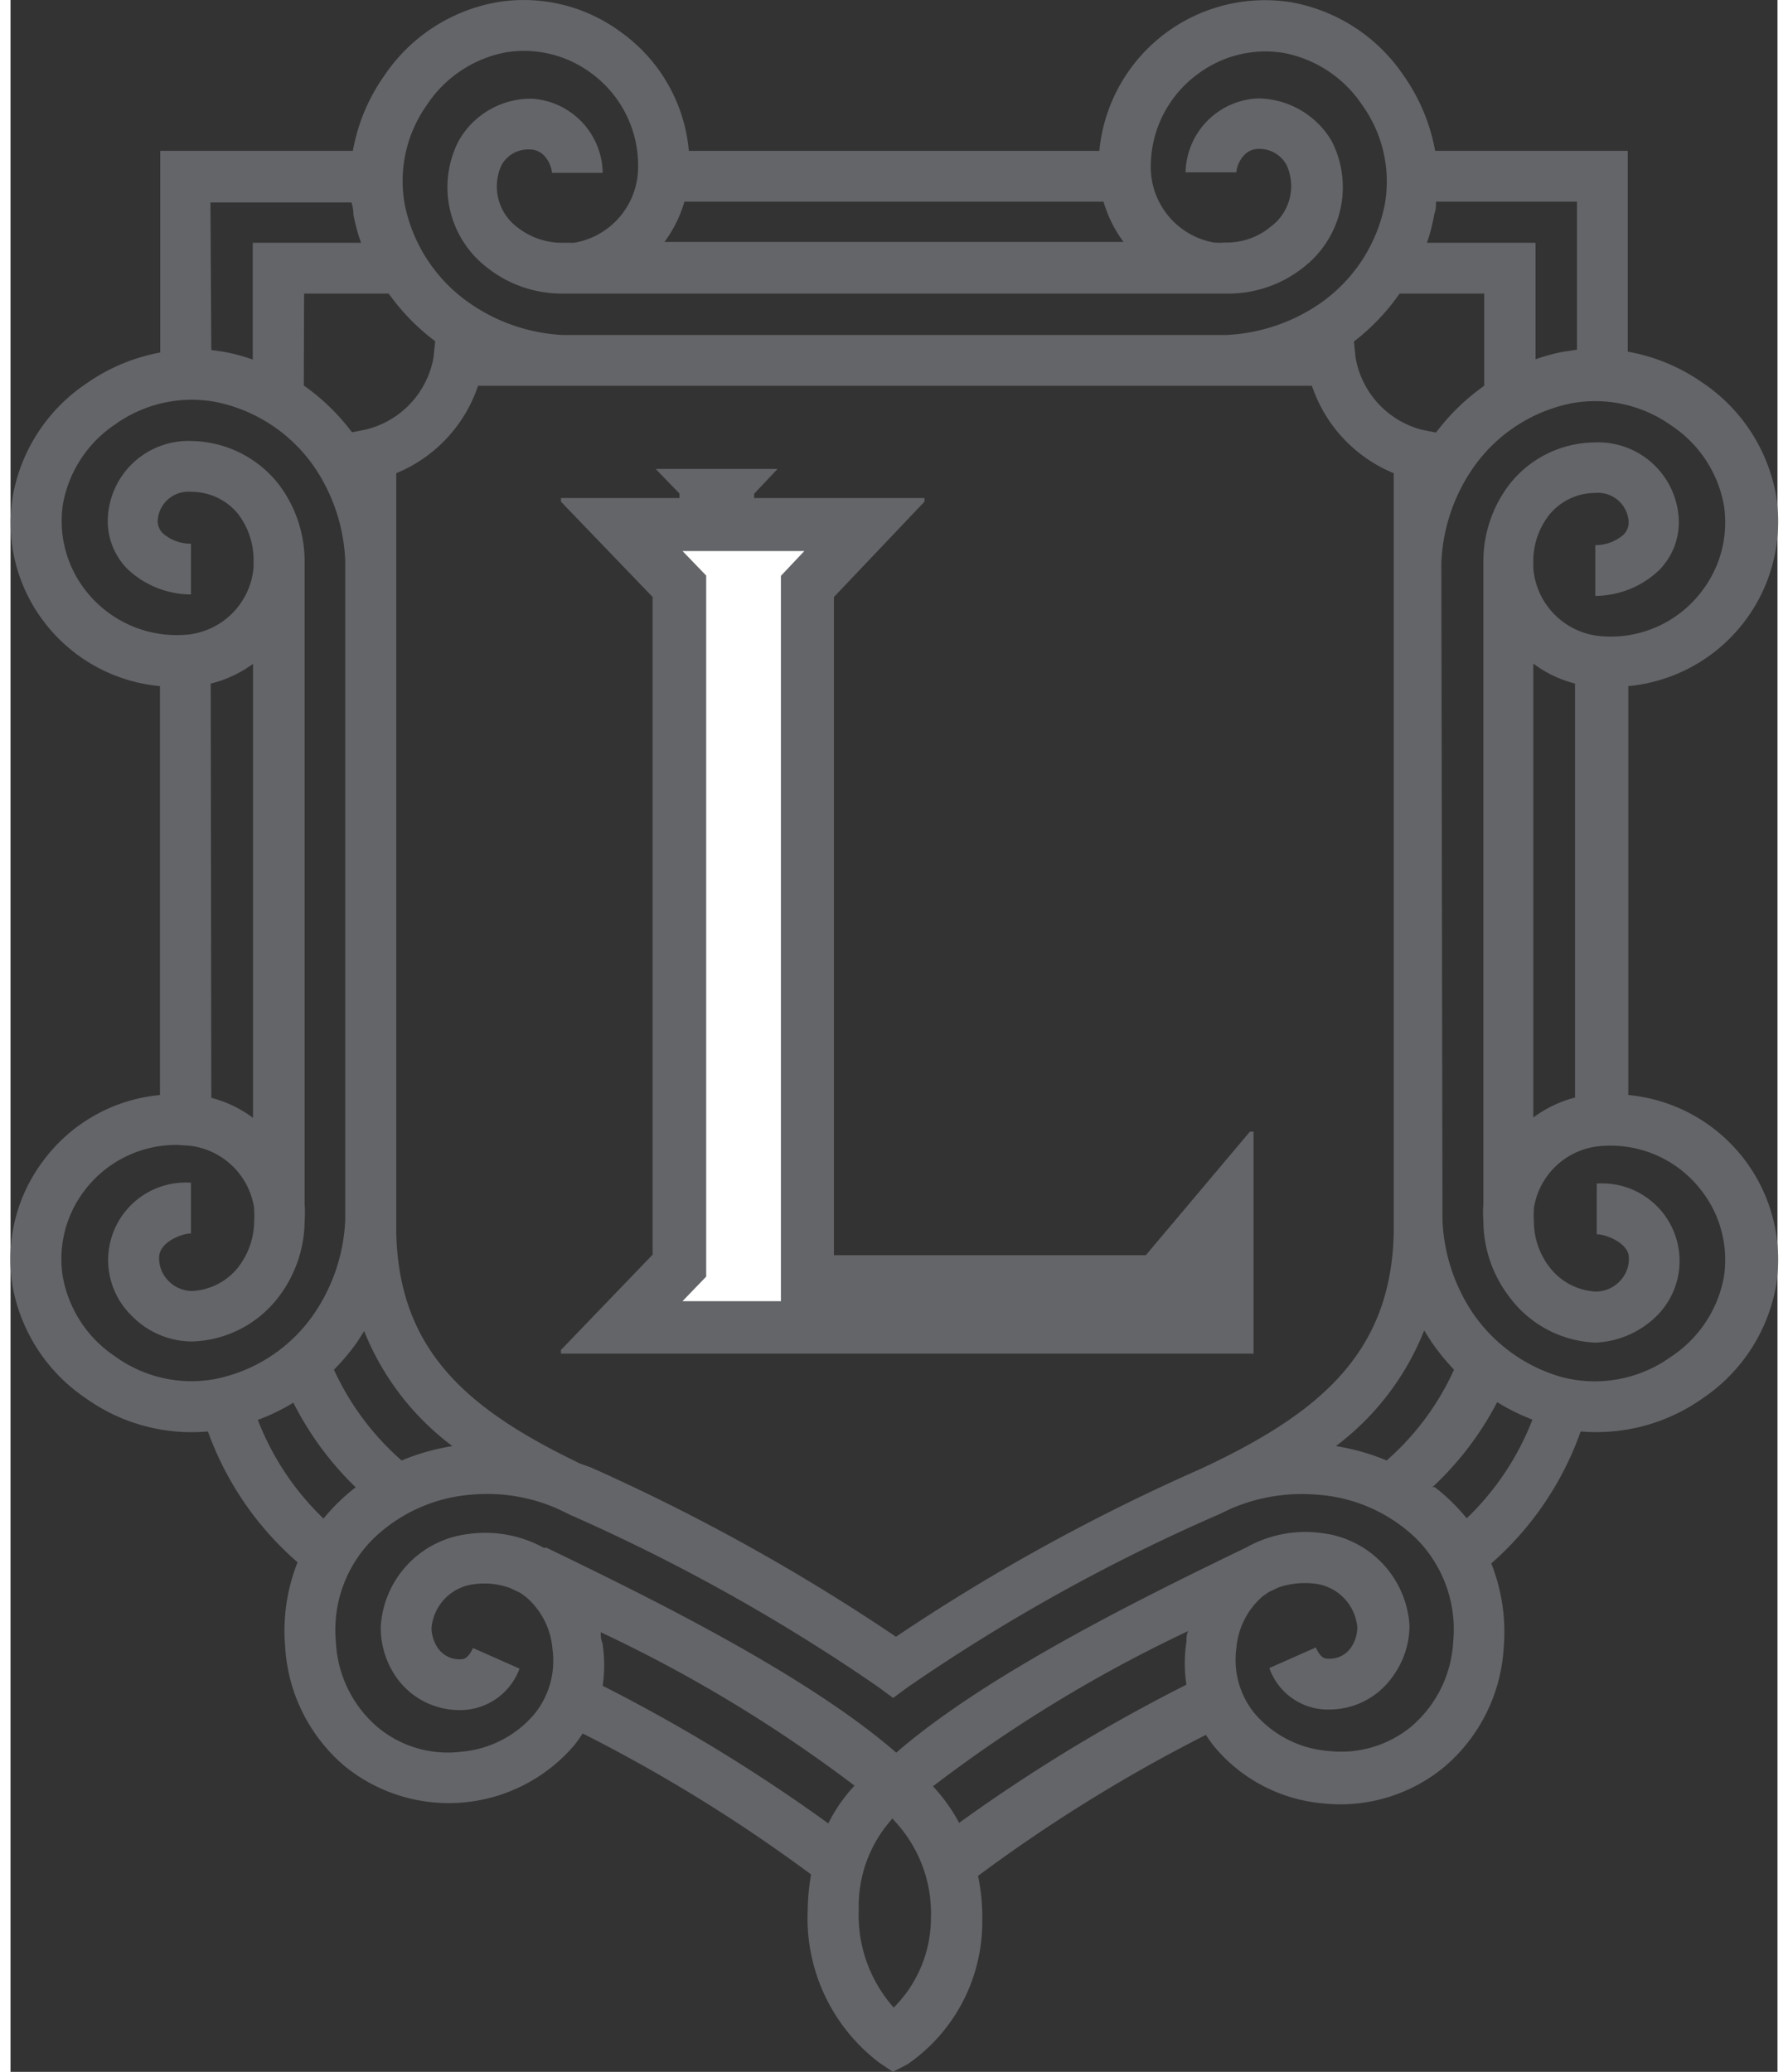 <?xml version="1.0" encoding="UTF-8"?>
<svg xmlns="http://www.w3.org/2000/svg" width="63" height="73" viewBox="0 0 62.66 73.47">
  <rect x="0" y="0" width="62.66" height="73.47" fill="#333333" stroke="none"/>
  <defs>
    <style>
      .cls-1 {
        fill: #646569;
      }

      .cls-2 {
        fill: #fff;
      }
    </style>
  </defs>
  <title>leys-hotel-logo-grey</title>
  <g id="Layer_2" data-name="Layer 2">
    <g id="Layer_1-2" data-name="Layer 1">
      <g>
        <path class="cls-1" d="M22.88,43.23l.84-.87V17.5l-.84-.87h4.32l-.83.88V43.23Z"></path>
        <g>
          <rect class="cls-1" x="22.97" y="5.35" width="16.74" height="1.8"></rect>
          <path class="cls-1" d="M31.29,73.47l-.5-.34a6.43,6.43,0,0,1-2.52-5.4,7.65,7.65,0,0,1,.12-1.26,55.63,55.63,0,0,0-8.1-5,4.83,4.83,0,0,1-.31.43,5.85,5.85,0,0,1-8.14.72A6,6,0,0,1,9.74,58.4a6.57,6.57,0,0,1,.44-3A11.13,11.13,0,0,1,7,50.76a6.45,6.45,0,0,1-4.32-1.17,6.1,6.1,0,0,1-2.61-4,5.79,5.79,0,0,1,1.07-4.4,5.82,5.82,0,0,1,4.16-2.36V24.33A5.83,5.83,0,0,1,1.15,22a5.78,5.78,0,0,1-1.07-4.4,6.1,6.1,0,0,1,2.61-4,6.65,6.65,0,0,1,2.62-1.1V5.35h6.83a6.63,6.63,0,0,1,1.11-2.66,6.09,6.09,0,0,1,4-2.61,5.78,5.78,0,0,1,4.41,1.07,5.8,5.8,0,0,1,2.41,5,4.51,4.51,0,0,1-.88,2.43H39.47a4.49,4.49,0,0,1-.88-2.43A5.9,5.9,0,0,1,45.41.08a6.1,6.1,0,0,1,4,2.61,6.7,6.7,0,0,1,1.11,2.66h6.83v7.12A6.63,6.63,0,0,1,60,13.57a6.1,6.1,0,0,1,2.61,4,5.86,5.86,0,0,1-5.24,6.76V38.83a5.86,5.86,0,0,1,5.24,6.76,6.11,6.11,0,0,1-2.61,4,6.52,6.52,0,0,1-4.32,1.17,11.17,11.17,0,0,1-3.17,4.68,6.59,6.59,0,0,1,.44,3,6,6,0,0,1-2.11,4.22,5.78,5.78,0,0,1-4.29,1.29,5.66,5.66,0,0,1-3.85-2,5.11,5.11,0,0,1-.31-.43,55.82,55.82,0,0,0-8.08,5,7.1,7.1,0,0,1,.15,1.59,6.13,6.13,0,0,1-2.65,5.09Zm0-9a4.63,4.63,0,0,0-1.21,3.25,4.93,4.93,0,0,0,1.24,3.47A4.5,4.5,0,0,0,32.64,68,4.79,4.79,0,0,0,31.29,64.51Zm1.4-1.15a6.16,6.16,0,0,1,.95,1.32,59.63,59.63,0,0,1,8.06-4.9,5,5,0,0,1,0-1.52c0-.13,0-.25.06-.38A49.86,49.86,0,0,0,32.69,63.36ZM21,59.78a59.55,59.55,0,0,1,8,4.88,5.62,5.62,0,0,1,.93-1.34,50.17,50.17,0,0,0-9-5.44c0,.12,0,.25.06.38A5.07,5.07,0,0,1,21,59.78Zm-2-4.9c3.64,1.76,9.21,4.49,12.41,7.27,3.2-2.78,8.78-5.52,12.42-7.28a4.27,4.27,0,0,1,2.71-.5,3.52,3.52,0,0,1,3.07,3.27A3.07,3.07,0,0,1,49,59.47a2.74,2.74,0,0,1-2.2,1.15,2.2,2.2,0,0,1-2.16-1.47l1.65-.73c.18.41.34.39.45.4a.92.92,0,0,0,.79-.39,1.29,1.29,0,0,0,.23-.72,1.71,1.71,0,0,0-1.49-1.55,2.91,2.91,0,0,0-1.3.13l-.34.16-.22.15a2.73,2.73,0,0,0-.94,1.86,3,3,0,0,0,.64,2.29,3.83,3.83,0,0,0,2.62,1.34,3.92,3.92,0,0,0,2.95-.87,4.25,4.25,0,0,0,1.48-3,4.56,4.56,0,0,0-1.32-3.67A5.6,5.6,0,0,0,46.29,53a6.32,6.32,0,0,0-3.06.52l-.29.14,0,0-.11.05h0a65.47,65.47,0,0,0-11,6.11l-.53.39-.53-.39a66.41,66.41,0,0,0-10.94-6.11h0l-.12-.06h0l-.27-.13A6.17,6.17,0,0,0,16.37,53a5.61,5.61,0,0,0-3.51,1.57,4.55,4.55,0,0,0-1.32,3.67,4.23,4.23,0,0,0,1.47,3,3.88,3.88,0,0,0,2.95.88,3.83,3.83,0,0,0,2.62-1.34,3,3,0,0,0,.64-2.29,2.71,2.71,0,0,0-.94-1.86l-.21-.15-.36-.17a2.67,2.67,0,0,0-1.29-.13,1.71,1.71,0,0,0-1.49,1.55,1.3,1.3,0,0,0,.23.72.93.93,0,0,0,.79.39c.09,0,.27,0,.45-.4l1.65.73a2.24,2.24,0,0,1-2.16,1.47,2.73,2.73,0,0,1-2.2-1.15,3.07,3.07,0,0,1-.56-1.82,3.52,3.52,0,0,1,3.08-3.27A4.33,4.33,0,0,1,18.92,54.89Zm1.59-2.84a71.17,71.17,0,0,1,10.81,6,70,70,0,0,1,10.8-5.95l.34-.16c3.94-1.89,6.4-4,6.51-8.16v-.42c0-.16,0-.32,0-.48V20.32c0-.16,0-.31,0-.47V16.78a5.11,5.11,0,0,1-2.9-3.1H16.58a5.11,5.11,0,0,1-2.9,3.1v3.07c0,.16,0,.31,0,.46V42.84c0,.16,0,.31,0,.46v.45c.11,4.19,2.57,6.25,6.52,8.15Zm29.91.69a6.9,6.9,0,0,1,.66.58,7,7,0,0,1,.48.53,9.69,9.69,0,0,0,2.33-3.5,7.23,7.23,0,0,1-1.25-.62A11.11,11.11,0,0,1,50.42,52.74ZM8.77,50.35a9.68,9.68,0,0,0,2.33,3.5,6.73,6.73,0,0,1,.48-.53,6.94,6.94,0,0,1,.66-.58,11.16,11.16,0,0,1-2.21-3A7.21,7.21,0,0,1,8.77,50.35Zm2.7-1.78a9.54,9.54,0,0,0,2.4,3.22,7.76,7.76,0,0,1,1.8-.51,9.5,9.5,0,0,1-3.13-4.08l-.24.38A7.72,7.72,0,0,1,11.47,48.57ZM47,51.28a7.8,7.8,0,0,1,1.8.51,9.49,9.49,0,0,0,2.39-3.22,7.86,7.86,0,0,1-.81-1l-.25-.39A9.51,9.51,0,0,1,47,51.28Zm3.78-8a6.39,6.39,0,0,0,1.08,3.29A5.73,5.73,0,0,0,55,48.83a4.63,4.63,0,0,0,3.9-.73,4.32,4.32,0,0,0,1.86-2.82,4,4,0,0,0-.75-3,4.06,4.06,0,0,0-3.72-1.63,2.61,2.61,0,0,0-2.27,2.2v.07a3.11,3.11,0,0,0,0,.39,2.68,2.68,0,0,0,.56,1.63,2.21,2.21,0,0,0,1.64.86h0a1.18,1.18,0,0,0,.85-.37,1.13,1.13,0,0,0,.32-.83c0-.52-.83-.84-1.14-.83l0-1.8h0a2.75,2.75,0,0,1,2.11,4.71,3.29,3.29,0,0,1-2.16.93A4,4,0,0,1,53.16,46a4.45,4.45,0,0,1-.93-2.71,4.1,4.1,0,0,1,0-.59l0-22.48q0-.14,0-.29a4.49,4.49,0,0,1,.93-2.76,3.88,3.88,0,0,1,3-1.48h0a2.86,2.86,0,0,1,3,2.76,2.41,2.41,0,0,1-.7,1.77,3.3,3.3,0,0,1-2.26.91v-1.8a1.5,1.5,0,0,0,1-.37.61.61,0,0,0,.18-.48,1.09,1.09,0,0,0-1.19-1h0a2.11,2.11,0,0,0-1.62.77A2.67,2.67,0,0,0,54,19.91h0v.23a2.63,2.63,0,0,0,2.3,2.41,4.05,4.05,0,0,0,3.71-1.63,4,4,0,0,0,.75-3,4.3,4.3,0,0,0-1.85-2.82,4.65,4.65,0,0,0-3.55-.8,5.59,5.59,0,0,0-3.54,2.36,6.36,6.36,0,0,0-1.08,3.29ZM5.94,40.6A4.08,4.08,0,0,0,2.6,42.25a4,4,0,0,0-.75,3A4.31,4.31,0,0,0,3.71,48.1a4.61,4.61,0,0,0,3.55.8,5.57,5.57,0,0,0,3.53-2.35,6.38,6.38,0,0,0,1.08-3.3V19.89A6.36,6.36,0,0,0,10.8,16.6a5.59,5.59,0,0,0-3.54-2.35,4.67,4.67,0,0,0-3.55.8,4.32,4.32,0,0,0-1.85,2.82,4,4,0,0,0,.75,3,4.1,4.1,0,0,0,3.71,1.63,2.62,2.62,0,0,0,2.3-2.39v-.25a2.69,2.69,0,0,0-.57-1.66,2.14,2.14,0,0,0-1.64-.76,1.09,1.09,0,0,0-1.19,1,.61.61,0,0,0,.18.47,1.5,1.5,0,0,0,1,.37v1.8a3.3,3.3,0,0,1-2.26-.91,2.41,2.41,0,0,1-.69-1.76,2.86,2.86,0,0,1,3-2.77A4,4,0,0,1,9.5,17.16a4.53,4.53,0,0,1,.93,2.77c0,.11,0,.21,0,.31l0,22.46a4.33,4.33,0,0,1,0,.59A4.5,4.5,0,0,1,9.5,46a4,4,0,0,1-3.08,1.57h0a3,3,0,0,1-2.13-.92,2.75,2.75,0,0,1,2.11-4.71h0l0,1.8h0c-.34,0-1.11.31-1.13.83a1.14,1.14,0,0,0,.32.84,1.18,1.18,0,0,0,.84.37h0a2.22,2.22,0,0,0,1.65-.85,2.68,2.68,0,0,0,.56-1.63,2.65,2.65,0,0,0,0-.39h0v-.07a2.62,2.62,0,0,0-2.27-2.21Zm1.18-1.67a4.26,4.26,0,0,1,1.48.71l0-16.1a4.23,4.23,0,0,1-1.5.7ZM54,23.53l0,16.1a4.24,4.24,0,0,1,1.48-.71V24.24A4.2,4.2,0,0,1,54,23.53ZM47.64,12.11l.06.58a3.21,3.21,0,0,0,2.35,2.55l.5.1a7.71,7.71,0,0,1,1.71-1.66V10.41h-3A7.67,7.67,0,0,1,47.64,12.11ZM10.4,13.67a7.65,7.65,0,0,1,1.71,1.66l.5-.1A3.21,3.21,0,0,0,15,12.68l.06-.58a7.69,7.69,0,0,1-1.65-1.69h-3ZM7.12,12.41l.47.07a6.88,6.88,0,0,1,1,.27V8.61h3.84a6.89,6.89,0,0,1-.27-1q0-.22-.07-.43h-5Zm43.12-3.8h3.84v4.13a6.73,6.73,0,0,1,1-.27l.47-.07V7.15h-5c0,.14,0,.29-.06.44A6.46,6.46,0,0,1,50.23,8.61ZM19.58,11.88H43.08a6.36,6.36,0,0,0,3.3-1.08,5.59,5.59,0,0,0,2.35-3.53,4.65,4.65,0,0,0-.8-3.55,4.31,4.31,0,0,0-2.82-1.85,4,4,0,0,0-3,.75,4.06,4.06,0,0,0-1.67,3.46A2.72,2.72,0,0,0,42.67,8.6h0a2.35,2.35,0,0,0,.4,0,2.43,2.43,0,0,0,1.63-.57,1.79,1.79,0,0,0,.56-2.16,1.09,1.09,0,0,0-1-.59h0c-.59,0-.79.66-.79.83l-1.8,0a2.68,2.68,0,0,1,2.58-2.62A3.07,3.07,0,0,1,46.85,5a3.59,3.59,0,0,1-1,4.48,4.26,4.26,0,0,1-2.72.93l-.55,0q-11.22,0-22.42,0c-.18,0-.38,0-.55,0a4.26,4.26,0,0,1-2.72-.93,3.59,3.59,0,0,1-1-4.48,2.94,2.94,0,0,1,2.61-1.5A2.68,2.68,0,0,1,21,6.13l-1.8,0c0-.18-.2-.83-.79-.83h0a1.08,1.08,0,0,0-1,.56,1.8,1.8,0,0,0,.54,2.18,2.56,2.56,0,0,0,1.65.57l.38,0h0a2.72,2.72,0,0,0,2.27-2.53A4.05,4.05,0,0,0,20.6,2.6a4,4,0,0,0-3-.75,4.31,4.31,0,0,0-2.82,1.85,4.66,4.66,0,0,0-.8,3.55,5.59,5.59,0,0,0,2.36,3.54A6.35,6.35,0,0,0,19.58,11.88Z"></path>
        </g>
        <g>
          <path class="cls-1" d="M29.2,21.17V44.51H40.26l3.69-4.38h.13V48H19.52v-.13l3.25-3.38V21.17l-3.25-3.38v-.13H32.41v.13Z"></path>
          <path class="cls-2" d="M23.83,46.14l.84-.87V20.41l-.84-.87h4.32l-.83.88V46.14Z"></path>
        </g>
      </g>
    </g>
  </g>
</svg>
